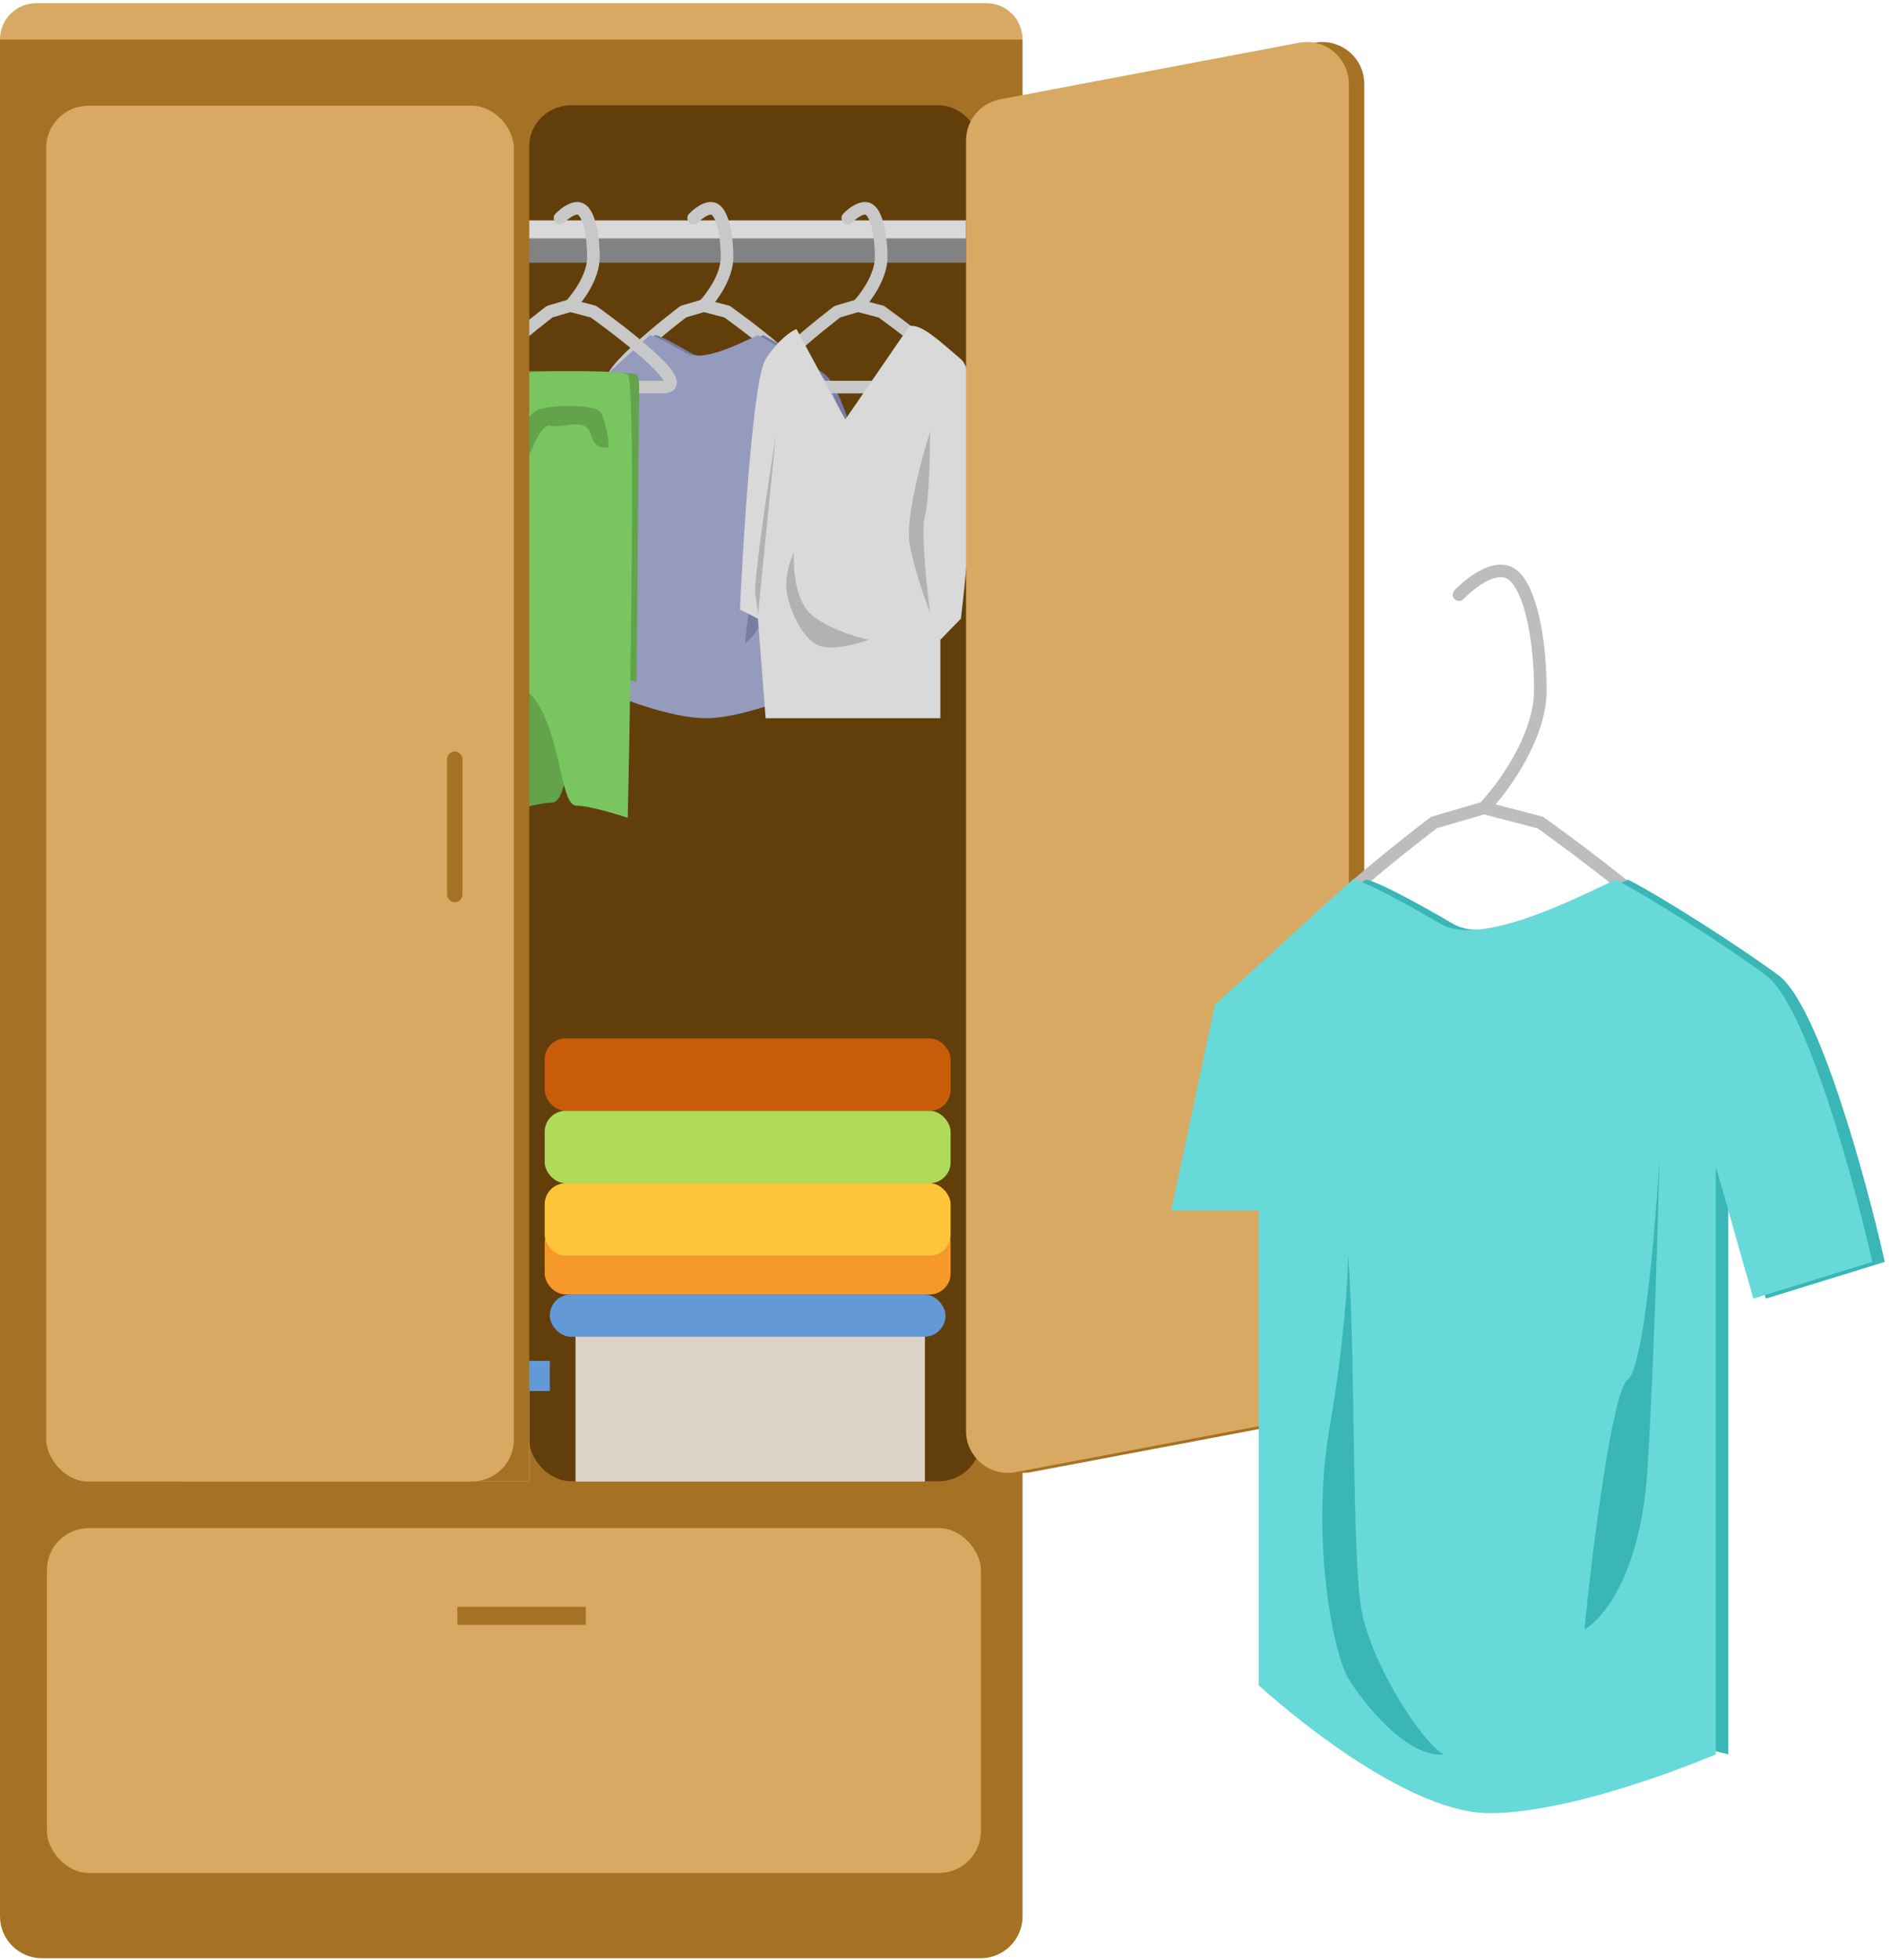 <svg width="450" height="467" viewBox="0 0 450 467" fill="none" xmlns="http://www.w3.org/2000/svg">
<path d="M0 9.381H243.597V456.503C243.597 462.025 239.12 466.503 233.597 466.503H10C4.477 466.503 0 462.025 0 456.503V9.381Z" fill="#A57225"/>
<path d="M0 9.381C0 4.617 3.862 0.756 8.625 0.756H234.972C239.736 0.756 243.597 4.617 243.597 9.381H0Z" fill="#D8A963"/>
<rect x="126.012" y="25.081" width="107.669" height="327.791" rx="10" fill="#623F0A"/>
<rect x="11.166" y="364.038" width="222.515" height="82.147" rx="10" fill="#D8A963"/>
<path d="M233.805 33.479C233.805 28.673 237.224 24.547 241.946 23.653L313.142 10.186C319.301 9.022 325.001 13.744 325.001 20.012V327.405C325.001 332.211 321.582 336.338 316.859 337.231L245.663 350.698C239.505 351.863 233.805 347.14 233.805 340.872V33.479Z" fill="#A57225"/>
<rect x="129.756" y="291.129" width="96.704" height="17.25" rx="5" fill="#F7982A"/>
<g filter="url(#filter0_d_361_422)">
<rect x="129.756" y="273.879" width="96.704" height="17.25" rx="5" fill="#FEC53B"/>
</g>
<g filter="url(#filter1_d_361_422)">
<rect x="129.756" y="256.629" width="96.704" height="17.25" rx="5" fill="#B0DA59"/>
</g>
<g filter="url(#filter2_d_361_422)">
<rect x="129.756" y="239.379" width="96.704" height="17.25" rx="5" fill="#C95C09"/>
</g>
<rect x="122.412" y="56.818" width="107.721" height="5.75" fill="#828282"/>
<rect x="122.412" y="52.506" width="107.721" height="4.312" fill="#D9D9D9"/>
<path d="M165.236 51.957C166.664 50.52 168.69 49.138 170.132 49.801C171.968 50.645 173.192 55.551 173.192 61.301C173.192 65.901 169.52 70.884 167.684 72.801M167.684 72.801L162.787 74.239C162.787 74.239 139.035 92.207 147.486 92.207C159.727 92.207 177.476 92.207 189.718 92.207C198.513 92.207 173.192 74.239 173.192 74.239L167.684 72.801Z" stroke="#C8C8C8" stroke-width="3" stroke-linecap="round" stroke-linejoin="round"/>
<path d="M164.643 84.13C168.56 86.43 177.7 81.734 181.78 79.818C185.452 81.734 192.552 86.286 196.469 89.161C200.386 92.036 205.038 109.047 206.874 117.192L195.245 120.786L191.573 107.849V165.348H146.893V112.161H138.324L142.609 92.036L156.074 79.818C156.89 79.818 160.725 81.83 164.643 84.13Z" fill="#767DA3"/>
<path d="M163.418 84.13C167.335 86.43 176.475 81.734 180.555 79.818C184.228 81.734 191.328 86.286 195.245 89.161C199.162 92.036 203.813 109.047 205.65 117.192L194.021 120.786L190.348 107.849V165.348C190.348 165.348 177.129 171.039 168.314 171.098C159.266 171.159 145.668 165.348 145.668 165.348V112.161H137.1L141.384 92.036L154.849 79.818C155.665 79.818 159.501 81.83 163.418 84.13Z" fill="#959BBC"/>
<path d="M183.681 137.317C183.063 147.667 179.3 152.172 177.496 153.13C178.269 145.463 180.202 129.843 181.748 128.693C183.294 127.543 184.454 113.838 184.841 107.13C184.712 112.88 184.3 126.968 183.681 137.317Z" fill="#767DA3"/>
<path d="M201.956 51.958C203.384 50.52 205.411 49.139 206.853 49.801C208.689 50.646 209.913 55.551 209.913 61.301C209.913 65.901 206.241 70.885 204.404 72.801M204.404 72.801L199.508 74.239C199.508 74.239 175.756 92.207 184.207 92.207C196.448 92.207 214.197 92.207 226.438 92.207C235.234 92.207 209.913 74.239 209.913 74.239L204.404 72.801Z" stroke="#C8C8C8" stroke-width="3" stroke-linecap="round" stroke-linejoin="round"/>
<path d="M201.364 99.943L216.665 77.662C219.521 77.183 223.52 80.968 228.906 85.568C234.292 90.168 231.15 128.693 228.906 147.38L224.01 152.412V171.099H182.39L180.554 147.38L176.27 145.224C177.086 127.256 179.452 90.168 182.39 85.568C185.328 80.968 188.511 78.86 189.735 78.381L201.364 99.943Z" fill="#D9D9D9"/>
<path d="M179.942 141.63C179.453 138.755 183.003 115.037 184.839 103.537L180.554 146.661C180.554 146.182 180.432 144.505 179.942 141.63Z" fill="#B2B2B2"/>
<path d="M216.666 129.411C215.687 123.661 219.522 109.286 221.562 102.818C221.562 108.088 221.318 119.493 220.339 122.942C219.36 126.392 220.747 139.713 221.562 145.942C220.338 142.828 217.645 135.161 216.666 129.411Z" fill="#B2B2B2"/>
<path d="M192.796 145.942C189.369 142.492 188.92 134.922 189.124 131.567C188.512 132.765 187.287 136.024 187.287 139.474C187.287 143.786 190.959 152.411 195.244 153.849C198.671 154.999 204.425 153.369 206.873 152.411C203.609 151.692 196.224 149.392 192.796 145.942Z" fill="#B2B2B2"/>
<path d="M133.409 51.957C134.838 50.52 136.864 49.138 138.306 49.801C140.142 50.645 141.366 55.551 141.366 61.301C141.366 65.901 137.694 70.884 135.858 72.801M135.858 72.801L130.961 74.239C130.961 74.239 107.209 92.207 115.66 92.207C127.901 92.207 145.65 92.207 157.892 92.207C166.687 92.207 141.366 74.239 141.366 74.239L135.858 72.801Z" stroke="#C8C8C8" stroke-width="3" stroke-linecap="round" stroke-linejoin="round"/>
<path d="M151.645 162.473L152.258 92.036C152.258 91.317 152.257 89.88 151.645 89.161C151.213 88.653 121.043 87.724 118.595 89.161C116.636 90.311 117.779 159.598 118.595 194.098C121.655 193.139 128.51 191.223 131.448 191.223C135.12 191.223 135.12 178.285 140.016 168.942C143.934 161.467 149.401 161.515 151.645 162.473Z" fill="#62A34C"/>
<path d="M118.098 162.992L117.516 92.108C117.516 91.385 117.516 89.938 118.098 89.215C118.51 88.703 147.209 87.768 149.538 89.215C151.401 90.372 150.314 160.098 149.538 194.817C146.627 193.852 140.106 191.924 137.311 191.924C133.818 191.924 133.818 178.904 129.16 169.501C125.434 161.979 120.233 162.027 118.098 162.992Z" fill="#79C560"/>
<path d="M121.799 118.63C121.799 115.755 123.839 107.37 124.859 103.536C124.859 102.099 125.471 98.936 127.919 97.786C130.98 96.349 140.772 96.349 142.609 97.786C144.078 98.936 144.853 104.015 145.057 106.411C144.037 106.89 141.752 106.986 140.772 103.536C139.548 99.224 134.652 102.099 130.98 101.38C127.307 100.661 121.799 122.224 121.799 118.63Z" fill="#62A34C"/>
<rect x="137.1" y="312.691" width="83.239" height="40.25" fill="#DDD3C8"/>
<rect x="42.844" y="327.066" width="83.239" height="25.875" fill="#DDD3C8"/>
<rect x="130.979" y="308.379" width="94.256" height="10.062" rx="5.031" fill="#6499D8"/>
<rect x="36.723" y="324.191" width="94.256" height="7.187" fill="#6499D8"/>
<rect x="14.69" y="25.193" width="111.394" height="327.748" fill="#A57225"/>
<rect x="11.018" y="25.193" width="111.394" height="327.748" rx="10" fill="#D8A963"/>
<rect x="106.498" y="179.005" width="3.672" height="35.937" rx="1.836" fill="#A57225"/>
<rect x="139.549" y="382.781" width="4.312" height="30.603" transform="rotate(90 139.549 382.781)" fill="#A57225"/>
<path d="M230.131 33.479C230.131 28.673 233.55 24.547 238.272 23.653L309.468 10.186C315.627 9.022 321.327 13.744 321.327 20.012V327.405C321.327 332.211 317.908 336.338 313.185 337.231L241.989 350.698C235.831 351.863 230.131 347.14 230.131 340.872V33.479Z" fill="#D8A963"/>
<path d="M347.552 141.67C351.032 138.167 355.969 134.801 359.482 136.416C363.956 138.473 366.938 150.426 366.938 164.435C366.938 175.642 357.991 187.784 353.517 192.454M353.517 192.454L341.587 195.956C341.587 195.956 283.717 239.735 304.307 239.735C334.131 239.735 377.376 239.735 407.201 239.735C428.63 239.735 366.938 195.956 366.938 195.956L353.517 192.454Z" stroke="#BDBDBD" stroke-width="3" stroke-linecap="round" stroke-linejoin="round"/>
<path d="M346.107 220.056C355.651 225.66 377.92 214.219 387.861 209.549C396.809 214.219 414.107 225.31 423.651 232.315C433.194 239.319 444.528 280.764 449.001 300.61L420.668 309.366L411.721 277.845V417.939L307 391L302.862 288.352H281.984L292.423 239.319L325.23 209.549C327.218 209.549 336.563 214.453 346.107 220.056Z" fill="#3AB6B6"/>
<path d="M343.123 220.056C352.666 225.66 374.935 214.219 384.877 209.549C393.824 214.219 411.122 225.31 420.666 232.315C430.21 239.319 441.543 280.764 446.017 300.61L417.684 309.366L408.736 277.845V417.939C408.736 417.939 376.528 431.803 355.052 431.948C333.008 432.096 299.877 401.5 299.877 401.5V288.352H279L289.439 239.319L322.245 209.549C324.234 209.549 333.579 214.453 343.123 220.056Z" fill="#67D9D9"/>
<path d="M324.325 383.487C321.964 370.51 322.941 320.854 321.138 299C321.138 304.182 320.252 319.682 316.711 340.23C312.284 365.914 317.422 393.406 321.138 399.709C324.326 405.116 334.982 418.859 344 417.958C338.753 415.254 326.686 396.464 324.325 383.487Z" fill="#3AB6B6"/>
<path d="M392.493 349.643C390.986 374.86 381.819 385.834 377.424 388.169C379.307 369.49 384.017 331.431 387.784 328.629C391.551 325.828 394.377 292.439 395.319 276.094C395.005 290.104 394 324.427 392.493 349.643Z" fill="#3AB6B6"/>
<defs>
<filter id="filter0_d_361_422" x="129.756" y="273.879" width="96.705" height="25.25" filterUnits="userSpaceOnUse" color-interpolation-filters="sRGB">
<feFlood flood-opacity="0" result="BackgroundImageFix"/>
<feColorMatrix in="SourceAlpha" type="matrix" values="0 0 0 0 0 0 0 0 0 0 0 0 0 0 0 0 0 0 127 0" result="hardAlpha"/>
<feOffset dy="8"/>
<feComposite in2="hardAlpha" operator="out"/>
<feColorMatrix type="matrix" values="0 0 0 0 0 0 0 0 0 0 0 0 0 0 0 0 0 0 0.1 0"/>
<feBlend mode="normal" in2="BackgroundImageFix" result="effect1_dropShadow_361_422"/>
<feBlend mode="normal" in="SourceGraphic" in2="effect1_dropShadow_361_422" result="shape"/>
</filter>
<filter id="filter1_d_361_422" x="129.756" y="256.629" width="96.705" height="25.25" filterUnits="userSpaceOnUse" color-interpolation-filters="sRGB">
<feFlood flood-opacity="0" result="BackgroundImageFix"/>
<feColorMatrix in="SourceAlpha" type="matrix" values="0 0 0 0 0 0 0 0 0 0 0 0 0 0 0 0 0 0 127 0" result="hardAlpha"/>
<feOffset dy="8"/>
<feComposite in2="hardAlpha" operator="out"/>
<feColorMatrix type="matrix" values="0 0 0 0 0 0 0 0 0 0 0 0 0 0 0 0 0 0 0.1 0"/>
<feBlend mode="normal" in2="BackgroundImageFix" result="effect1_dropShadow_361_422"/>
<feBlend mode="normal" in="SourceGraphic" in2="effect1_dropShadow_361_422" result="shape"/>
</filter>
<filter id="filter2_d_361_422" x="129.756" y="239.379" width="96.705" height="25.25" filterUnits="userSpaceOnUse" color-interpolation-filters="sRGB">
<feFlood flood-opacity="0" result="BackgroundImageFix"/>
<feColorMatrix in="SourceAlpha" type="matrix" values="0 0 0 0 0 0 0 0 0 0 0 0 0 0 0 0 0 0 127 0" result="hardAlpha"/>
<feOffset dy="8"/>
<feComposite in2="hardAlpha" operator="out"/>
<feColorMatrix type="matrix" values="0 0 0 0 0 0 0 0 0 0 0 0 0 0 0 0 0 0 0.1 0"/>
<feBlend mode="normal" in2="BackgroundImageFix" result="effect1_dropShadow_361_422"/>
<feBlend mode="normal" in="SourceGraphic" in2="effect1_dropShadow_361_422" result="shape"/>
</filter>
</defs>
</svg>
